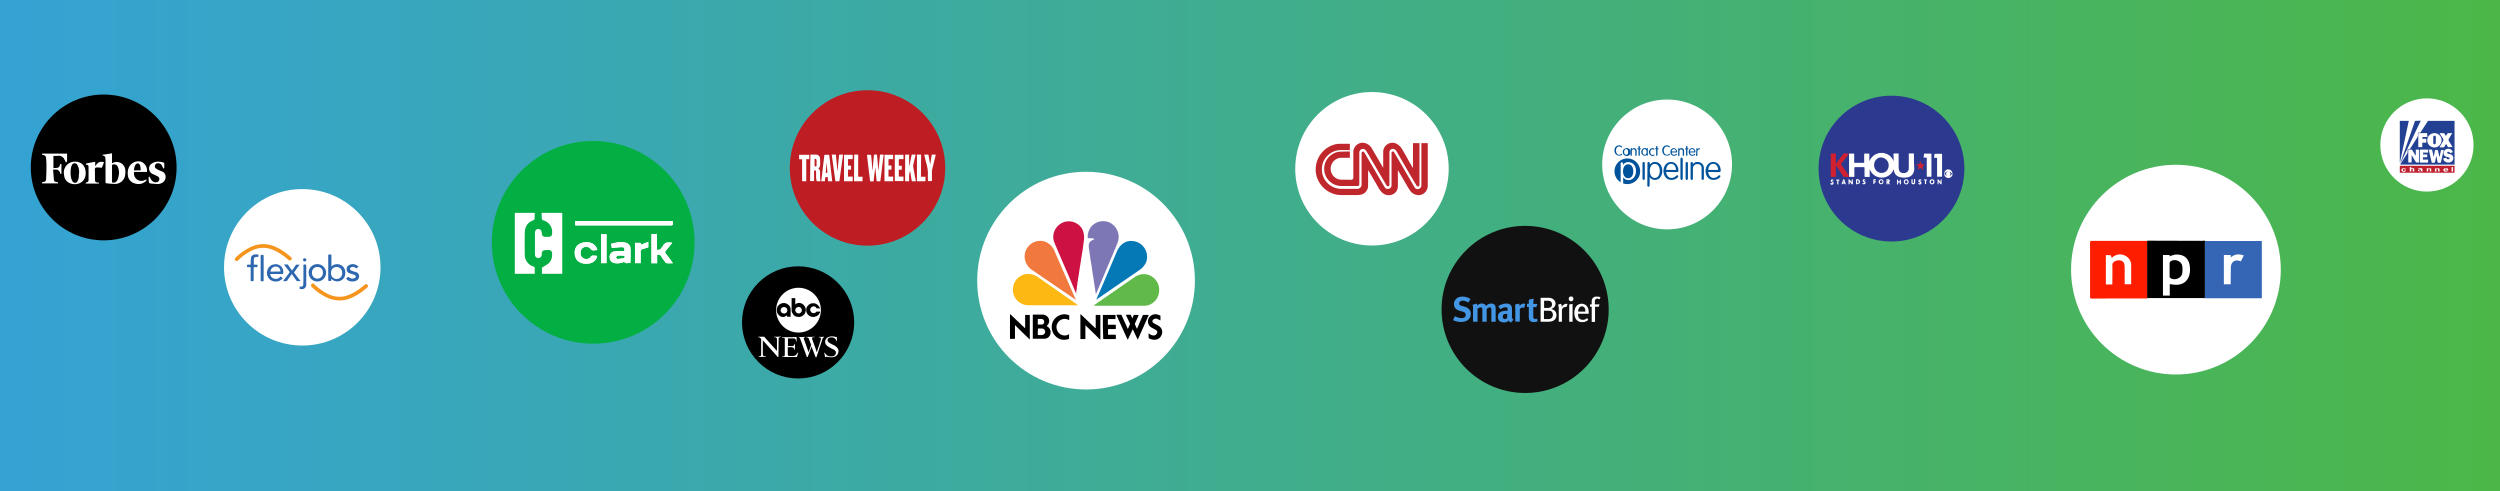 <?xml version="1.0" encoding="UTF-8"?> <svg xmlns="http://www.w3.org/2000/svg" xmlns:xlink="http://www.w3.org/1999/xlink" id="Layer_1" data-name="Layer 1" viewBox="0 0 1502 295"><rect x="0" y="0" width="1502" height="295" fill="#333333" stroke="none"/><defs><style>.cls-1{fill:url(#linear-gradient);}.cls-2{fill:#fff;}.cls-3{fill:#111;}.cls-4{fill:#be1e23;}.cls-5{fill:#cd1143;}.cls-6{fill:#7d77b6;}.cls-7{fill:#f2793e;}.cls-8{fill:#0479b6;}.cls-9{fill:#fdb814;}.cls-10{fill:#60b948;}.cls-11{fill:#c0272d;}.cls-12{fill:#2d67af;}.cls-13{fill:#f6951d;}.cls-14{fill:#2b398f;}.cls-15{fill:#4396e3;}.cls-16{fill:#00529a;}.cls-17{fill:#3566b6;}.cls-18{fill:#ff1d00;}.cls-19{fill:#234192;}.cls-20{fill:#bf202e;}.cls-21{fill:#d12030;}.cls-22{fill:#d2202f;}.cls-23{fill:#03af42;}</style><linearGradient id="linear-gradient" y1="-98.5" x2="1502" y2="-98.5" gradientTransform="translate(0 246)" gradientUnits="userSpaceOnUse"><stop offset="0" stop-color="#34a3d4"></stop><stop offset="1" stop-color="#4cb748"></stop></linearGradient></defs><rect class="cls-1" width="1502" height="295"></rect><circle class="cls-2" cx="181.6" cy="160.6" r="47"></circle><circle cx="62.3" cy="100.6" r="43.8"></circle><circle class="cls-2" cx="652.5" cy="168.6" r="65.4"></circle><circle class="cls-2" cx="1001.6" cy="98.8" r="39"></circle><circle class="cls-3" cx="916.3" cy="185.9" r="50.2"></circle><circle class="cls-4" cx="521.2" cy="100.9" r="46.7"></circle><g id="qkbeAW.tif"><path class="cls-2" d="M67.3,92.1V98l.6-.2a5.19,5.19,0,0,1,6.9,2.5,6.69,6.69,0,0,1,.5,1.9,13.48,13.48,0,0,1-.2,3.5,6.12,6.12,0,0,1-6.1,4.8,43.79,43.79,0,0,1-5.1-.4c-.5,0-.5-.3-.5-.7V96.5c0-.5-.1-1-.1-1.6A1.49,1.49,0,0,0,62,93.5c-.2,0-.3-.2-.5-.3.2-.1.3-.3.4-.3C63.8,92.7,65.5,92.4,67.3,92.1Zm0,17.5a4.87,4.87,0,0,0,1.2.1,1.69,1.69,0,0,0,1-.3c1.1-.7,1.6-2.6,1.8-3.8a8.76,8.76,0,0,0-.5-5.3A2.39,2.39,0,0,0,68,98.8c-.5.1-.7.3-.7.8v10Z"></path><path class="cls-2" d="M32.1,93.7V101a22.86,22.86,0,0,0,2.5-.2c.9-.2,1.2-1,1.5-1.8.2-.6.2-.6.8-.5v6.1c-.4-.2-.7-.3-.8-.5a2.48,2.48,0,0,0-2.7-2.2H31.9c.2,2.1.3,4.2.5,6.2.1.9.9,1.3,1.8,1.3.4,0,.8.1.6.8H25.3c-.2-.5,0-.7.5-.8,1.5-.3,1.9-.6,1.9-2.1.2-2.8.2-5.6.2-8.4,0-1.3-.1-2.5-.2-3.8s-.6-1.8-1.9-2c-.5-.1-.6-.3-.5-.8h15v4.6c0,.2-.4.4-.7.8a17.15,17.15,0,0,0-.9-1.9,3.7,3.7,0,0,0-3.8-2.2Z"></path><path class="cls-2" d="M51.5,103.9c0,6-5.4,7.8-9.5,6.2a5.7,5.7,0,0,1-3.5-5A6.58,6.58,0,0,1,43,97.4C46.8,96.4,51.4,98,51.5,103.9Zm-4,.3A8.64,8.64,0,0,0,46.4,99a1.79,1.79,0,0,0-2.4-.7,1.42,1.42,0,0,0-.8.9,5.78,5.78,0,0,0-.5,1.4,16.16,16.16,0,0,0,0,6.2,7.26,7.26,0,0,0,.9,2.2,1.66,1.66,0,0,0,2.3.6,1.17,1.17,0,0,0,.6-.6,7.79,7.79,0,0,0,.9-3.7,3.75,3.75,0,0,1,.1-1.1Z"></path><path class="cls-2" d="M88.3,103.3H80.6a4.46,4.46,0,0,0,3.4,5.3h.2a4.54,4.54,0,0,0,3.2-.6,1.48,1.48,0,0,1,.7-.1c-.1.2-.1.5-.2.7a6.57,6.57,0,0,1-6.9,1.6,5.55,5.55,0,0,1-4.2-5.2,8.66,8.66,0,0,1,.2-3.2,6.31,6.31,0,0,1,7.6-4.7.37.37,0,0,1,.3.1A5.77,5.77,0,0,1,88.3,103.3Zm-3.7-1a11.55,11.55,0,0,1-.2-1.6c-.1-.8-.3-2-1.1-2.4a1.59,1.59,0,0,0-2,.9,4.71,4.71,0,0,0-.6,1.5,9.85,9.85,0,0,0-.2,1.7Z"></path><path class="cls-2" d="M89.3,108v-1.5a1.38,1.38,0,0,1,.3-.4c.1,0,.3.2.4.3a11.78,11.78,0,0,0,1.1,1.9,3.19,3.19,0,0,0,3,1.2,1.91,1.91,0,0,0,1.6-1.6,1.74,1.74,0,0,0-.9-1.9l-1.8-.9c-.6-.3-1-.4-1.4-.6a3.66,3.66,0,0,1-1.7-4.8A3.48,3.48,0,0,1,91,98.4a7,7,0,0,1,2.3-1.1,9.81,9.81,0,0,1,4.8.3.64.64,0,0,1,.6.8v2.4c0,.2-.2.3-.3.5a.78.78,0,0,1-.4-.4c-.3-.5-.6-1.1-.9-1.7a2.31,2.31,0,0,0-2-1.1,1.75,1.75,0,0,0-1.9,1.1,1.64,1.64,0,0,0,.6,2.1c.5.3,1,.6,1.6.9s1.3.5,1.9.8a3.34,3.34,0,0,1,2.2,3.1,4,4,0,0,1-2,3.7,6.07,6.07,0,0,1-2.6.8c-1.5-.1-3.1-.2-4.6-.4a.79.79,0,0,1-.8-.8v-.2a2.54,2.54,0,0,1-.2-1.2Z"></path><path class="cls-2" d="M59.4,110.3H51.6l-.2-.2c.2-.2.3-.5.5-.5a1.34,1.34,0,0,0,1.3-1.4v-7.7c0-1.1-.2-1.3-1.3-1.6-.1,0-.3-.2-.4-.3.1-.1.2-.3.4-.4,1.7-.4,3.5-.7,5.3-1v2.7c1.3-2.1,2.8-3.3,5.3-2.4l-1.3,3.3a30.28,30.28,0,0,0-3.1-.2,1,1,0,0,0-1.1,1v.3c.1,2.1,0,4.2.1,6.2,0,1.2.4,1.4,1.5,1.6C59.2,109.6,59.6,109.7,59.4,110.3Z"></path></g><path class="cls-5" d="M646.7,176.8c-.2-.5-.4-.9-.6-1.4l-4.1-9.8-4-9.2-3.8-8.9a24.88,24.88,0,0,1-1.1-2.9,9,9,0,0,1,0-4.6,9.6,9.6,0,0,1,5.7-6.4,8.74,8.74,0,0,1,4.8-.5,9.7,9.7,0,0,1,4.6,2.1,8.15,8.15,0,0,1,2.7,4.3,12,12,0,0,1,.4,4.2c-.2,1.3-.3,2.5-.5,3.8-.2,1.6-.4,3.1-.7,4.7-.2,1.1-.3,2.1-.5,3.2l-.5,3.2-.5,3.1c-.2,1.5-.4,3-.7,4.6-.2,1.1-.3,2.1-.5,3.2-.2,1.5-.4,3.1-.6,4.6l-.4,2.5C646.8,176.6,646.7,176.7,646.7,176.8Z"></path><path class="cls-6" d="M657.4,143.8a1.21,1.21,0,0,0-.5-.5c-.3-.1-.7-.1-1-.2h-2c-.3,0-.4,0-.4-.4a9.65,9.65,0,0,1,1.1-5,9,9,0,0,1,3.9-3.8,9.67,9.67,0,0,1,5.8-.9,7.71,7.71,0,0,1,2.9,1,9.4,9.4,0,0,1,4.2,4.8,9.23,9.23,0,0,1,.4,5.9,30.26,30.26,0,0,1-1.2,3.2c-1,2.5-2.1,5.1-3.2,7.6l-3.4,8.1-3.6,8.5-1.8,4.3c0,.1-.1.1-.1.2-.2-.1-.2-.2-.2-.4-.1-.9-.3-1.9-.4-2.8l-.7-4.4c-.2-1.5-.4-2.9-.7-4.4-.1-1-.3-1.9-.4-2.9-.2-1.5-.4-2.9-.7-4.4s-.4-2.8-.6-4.2c-.2-1.1-.3-2.2-.5-3.3a16.41,16.41,0,0,1-.2-2.3,4.19,4.19,0,0,1,.4-1.6,3.16,3.16,0,0,1,1.4-1.4c.3-.2.7-.3,1-.5A.76.76,0,0,0,657.4,143.8Z"></path><path class="cls-7" d="M646.3,180.1c-.1-.1-.2-.1-.3-.2l-19.2-13.1-6.6-4.5a10,10,0,0,1-3.3-3.5,9.61,9.61,0,0,1-1.1-2.8,9.4,9.4,0,0,1,8.8-11.3,8.81,8.81,0,0,1,5.8,1.9,9.55,9.55,0,0,1,3.1,4.1c2.3,5.2,4.5,10.4,6.8,15.6l5.8,13.2a.85.85,0,0,1,.2.6Z"></path><path class="cls-8" d="M658.7,180c0-.1.1-.3.1-.4,1.4-3.2,2.8-6.4,4.2-9.7l4.1-9.6,3.7-8.7a15.09,15.09,0,0,1,1.5-2.8,9.33,9.33,0,0,1,3.8-3.3,7.91,7.91,0,0,1,4-.7,9.35,9.35,0,0,1,8.1,5.3,9.64,9.64,0,0,1,.9,5.3,7,7,0,0,1-1.2,3.4,10.34,10.34,0,0,1-3.4,3.5L659,179.8c-.1.1-.2.1-.3.2Z"></path><path class="cls-9" d="M647.7,183.4H618.6a24.52,24.52,0,0,1-2.7-.2,10.7,10.7,0,0,1-3.1-1.3,9.13,9.13,0,0,1-3.4-3.9,8.55,8.55,0,0,1-.8-4.7,9.12,9.12,0,0,1,4.5-7.4,8.31,8.31,0,0,1,5.1-1.3,10.35,10.35,0,0,1,5.4,1.9c6.2,4.3,12.3,8.6,18.5,12.9l5.4,3.8c.1.1.2.1.3.2Z"></path><path class="cls-10" d="M657.4,183.3c.1-.1.2-.2.3-.2l17.9-12.4,6.1-4.2a9.48,9.48,0,0,1,3.7-1.6,8.38,8.38,0,0,1,6.2,1,9.24,9.24,0,0,1,4,4.3,9.62,9.62,0,0,1,.8,5,9.41,9.41,0,0,1-6.3,8.1,10.32,10.32,0,0,1-3,.4H657.5Z"></path><path d="M690.2,189.2l-6.5,14.6c0,.1-.1.1-.2.2-1-2.1-1.9-4.1-2.9-6.1h-.1l-2.9,6.2a1.38,1.38,0,0,0-.3-.4l-6.4-14.1c-.1-.1-.1-.3-.2-.4.1,0,.2-.1.3-.1h2.4c.2,0,.5.1.5.4l1.5,3.3,2,4.4c0,.1.1.2.2.3.1-.1.2-.2.2-.3.4-.8.7-1.6,1-2.3a.85.85,0,0,0,0-.7c-.7-1.5-1.5-3.1-2.2-4.6,0-.1-.1-.2-.1-.4.1,0,.2-.1.3-.1H679c.3,0,.5.1.5.4.2.5.4.9.6,1.4a.76.76,0,0,1,.2.4c.2-.5.3-.8.5-1.2l.3-.7c0-.2.2-.3.4-.2h2.4c.1,0,.1,0,.2.1a1.42,1.42,0,0,0-.2.6c-.7,1.5-1.3,3-2,4.4a.64.64,0,0,0,0,.6c.3.8.7,1.5,1,2.3a.76.76,0,0,1,.2.4l.6-1.4c.9-2.2,1.9-4.4,2.8-6.5a.69.69,0,0,1,.8-.5h2.9Z"></path><path d="M628.8,195.9l.5.3a3.9,3.9,0,0,1,1.8,4.3,3.66,3.66,0,0,1-2.7,2.9,3.4,3.4,0,0,1-1,.1H621c-.5,0-.5,0-.5-.5V189.5c0-.5,0-.5.5-.5h5.4a3.84,3.84,0,0,1,2.5.9,3.65,3.65,0,0,1,.7,5.1c-.2.2-.3.4-.5.6Zm-5.3,3.5v1.4c0,.4,0,.5.5.5h1.9a2,2,0,0,0,1.4-.6,1.86,1.86,0,0,0,.5-2.1,1.81,1.81,0,0,0-1.6-1.2H624c-.4,0-.4,0-.4.4S623.5,198.9,623.5,199.4Zm0-6.1v1.4a.27.27,0,0,0,.3.3H626a1.49,1.49,0,0,0,1.3-1.2,1.73,1.73,0,0,0-1.1-2.1c-.2,0-.3-.1-.5-.1h-1.8c-.3,0-.4.1-.4.4v1.3Z"></path><path d="M618.7,204c-3-2.8-5.9-5.7-8.8-8.6l-.1.1v7.7c0,.4,0,.4-.5.4h-2.1c-.4,0-.4,0-.4-.4V188.7c.1,0,.2.1.3.2l8.3,7.9c.1.1.3.2.5.4v-7.7c0-.3.1-.3.3-.3h2.2c.3,0,.3.1.3.3V204Z"></path><path d="M658.3,197.1v-7.6c0-.3.1-.3.3-.3h2.2c.3,0,.3.1.3.3V204c-.2.1-.3-.1-.4-.2l-5.6-5.5-2.6-2.5a1.38,1.38,0,0,0-.4-.3v7.8c0,.4,0,.4-.4.4h-2.1c-.4,0-.5,0-.5-.5V188.7c.1.1.3.2.4.3l6.2,5.9,2,1.9.3.3Z"></path><path d="M662.6,196.4v-6.8c0-.4,0-.4.4-.4h6.9c.1,0,.3.1.3.2v2.1a.22.22,0,0,1-.2.2h-4.1a.27.27,0,0,0-.3.3v2.6c0,.5,0,.5.5.5H670c.3,0,.4.1.4.4v1.8c0,.3-.1.4-.4.4h-3.8c-.4,0-.5,0-.5.4v2.6c0,.4.1.4.4.4h4a.27.27,0,0,1,.3.3v2a.27.27,0,0,1-.3.3h-7c-.3,0-.3-.1-.3-.4V203Z"></path><path d="M642.3,200.6v2.6a.55.55,0,0,1-.3.5,8.89,8.89,0,0,1-3.6.4,7,7,0,0,1-3.9-1.8,7.71,7.71,0,0,1-2.3-3.6,7.19,7.19,0,0,1-.3-2.9,7,7,0,0,1,1.5-3.9,7.68,7.68,0,0,1,4.2-2.8,6.17,6.17,0,0,1,3.3-.1l1.2.3c.2,0,.3.2.3.4V192c0,.1,0,.1-.1.2H642a4.88,4.88,0,0,0-6.6,1.9,5.94,5.94,0,0,1-.4.8,5.1,5.1,0,0,0,3.1,6.4,5.23,5.23,0,0,0,3.7-.2Z"></path><path d="M690.1,200.1l.3.3a3.86,3.86,0,0,0,2.2,1.1,2.16,2.16,0,0,0,2.6-1.5.37.37,0,0,1,.1-.3,1.11,1.11,0,0,0-.4-1.1,8.34,8.34,0,0,0-1.2-.8c-.7-.4-1.4-.7-2-1.1a3.71,3.71,0,0,1-1.7-2,4.15,4.15,0,0,1,1.2-4.8,4.53,4.53,0,0,1,4.6-.8c.4.1.8.3,1.1.4s.3.2.3.4v2.4a.31.31,0,0,1-.1.2c-.1-.1-.2-.1-.4-.2a8.86,8.86,0,0,0-1.7-.8,2.34,2.34,0,0,0-2.1.5,1.19,1.19,0,0,0-.2,1.8,1.38,1.38,0,0,0,.4.3c.5.3,1,.6,1.6.9a13.24,13.24,0,0,1,2,1.2,4.19,4.19,0,0,1,1.2,5,4.42,4.42,0,0,1-4.2,2.9,6.22,6.22,0,0,1-3.3-.8c-.2-.1-.3-.2-.3-.4v-2.8Z"></path><circle class="cls-2" cx="824.28" cy="101.4" r="46.1"></circle><path class="cls-11" d="M854,86h3.54c.17,0,.26.08.26.25v25a5.68,5.68,0,0,1-1.9,4.57,5.32,5.32,0,0,1-4.75,1.3,6.45,6.45,0,0,1-4.14-2.85,35,35,0,0,1-2-3.28c-1-1.64-1.9-3.28-2.85-4.84-.69-1.21-1.46-2.5-2.15-3.71-.09-.09-.18-.17-.18-.26v.43c0,3.11.09,6.31,0,9.41a5.18,5.18,0,0,1-3.11,4.75A5.78,5.78,0,0,1,830,115.3a12.8,12.8,0,0,1-2-2.85l-2.33-4L822.47,103l-.52-.78v9a5.38,5.38,0,0,1-1.21,3.8,5.09,5.09,0,0,1-3,1.9,8.82,8.82,0,0,1-2.16.26h-9.75a14.8,14.8,0,0,1-6.65-1.55,15.57,15.57,0,0,1-7.69-8.38,13.89,13.89,0,0,1-1-5.87,15.44,15.44,0,0,1,9.67-14,13.08,13.08,0,0,1,5.09-1H811v3.8h-6a11,11,0,0,0-6.22,2.33,11.26,11.26,0,0,0-4.57,9.84,11,11,0,0,0,1.64,5.44,11.69,11.69,0,0,0,6.64,5.18,13.38,13.38,0,0,0,3.63.52h9.24a2.61,2.61,0,0,0,2.68-2.42V92.16a1.47,1.47,0,0,1,.25-.86.93.93,0,0,1,1.21.08l1,1.56c1.47,2.59,3,5.09,4.49,7.68s2.93,5,4.32,7.43l2.59,4.4a2.21,2.21,0,0,0,2.85.86,2.18,2.18,0,0,0,1.29-2V92a.91.91,0,0,1,.52-.95.82.82,0,0,1,1,.43c.44.61.78,1.3,1.13,1.9,1.29,2.16,2.59,4.4,3.88,6.56,1.47,2.59,3,5.18,4.49,7.77,1,1.56,1.81,3.2,2.76,4.75a2.21,2.21,0,0,0,4.15-1V86.55Z"></path><path class="cls-11" d="M811,91v3.8h-5.27a6.27,6.27,0,0,0-4.49,2.07,6.56,6.56,0,0,0-1.73,3.63,6.67,6.67,0,0,0,4.06,7,6,6,0,0,0,2.16.43l5.78.09a1.63,1.63,0,0,0,.61-.09,1,1,0,0,0,.95-.95V91.38a5.63,5.63,0,0,1,5.44-5.61,6.29,6.29,0,0,1,2.5.52,7.41,7.41,0,0,1,3.45,3.28c1.56,2.76,3.2,5.44,4.75,8.2.61,1,1.21,2,1.82,3.11V91.47a5.53,5.53,0,0,1,5.44-5.7A5.38,5.38,0,0,1,840,87a8,8,0,0,1,2.59,3c1.38,2.33,2.76,4.67,4,7.08l2.16,3.63c.09.09.09.17.17.26V86h3.89v25c0,.52-.17.86-.6,1a1.13,1.13,0,0,1-1.13-.43,19.87,19.87,0,0,0-1.12-1.82l-3.11-5.35-4.06-7-3.79-6.56a2.71,2.71,0,0,0-1.82-1.38,2.13,2.13,0,0,0-2.42,1.72v19.86a.94.94,0,0,1-.51.86,1.13,1.13,0,0,1-1-.26,1.43,1.43,0,0,1-.34-.43l-4.75-8.11c-1.64-2.77-3.28-5.62-4.92-8.38-.78-1.38-1.56-2.76-2.42-4.06a2.33,2.33,0,0,0-2.07-1.2,2.23,2.23,0,0,0-2.08,2.15v19a1,1,0,0,1-.95,1.12H805.46a10.1,10.1,0,0,1-5.78-2.07,10.34,10.34,0,0,1-2-14.51,9,9,0,0,1,2.07-2,9.79,9.79,0,0,1,5-2c2.07-.08,4.06-.08,6.13-.17Z"></path><circle cx="479.5" cy="193.7" r="33.7"></circle><path class="cls-2" d="M479.6,199.8a13.45,13.45,0,1,1,13.6-13.3v.2A13.58,13.58,0,0,1,479.6,199.8Zm-4-20.6v7.3h0v.4a3.58,3.58,0,0,0,.4,1.1,8.34,8.34,0,0,0,.8,1.2l.3.3a2.07,2.07,0,0,0,1,.6.6.6,0,0,0,.4.1l.4.1a.6.6,0,0,1,.4.1h1.1c.3-.1.6-.1.9-.2a3,3,0,0,0,.8-.4c.2-.2.5-.3.7-.6.1-.1.2-.2.3-.2s.2-.2.3-.4a4.71,4.71,0,0,0,.6-1.5c0-.2.1-.3.1-.5v-.8c0-.2-.1-.4-.1-.6s-.1-.4-.2-.5a5.67,5.67,0,0,0-.8-1.3l-.3-.3-.1-.1c-.2-.1-.3-.3-.5-.4a3.55,3.55,0,0,0-.9-.4c-.1,0-.3-.1-.4-.1s-.3-.1-.5-.1H480a1.7,1.7,0,0,0-.7.1,6.89,6.89,0,0,0-.8.3,1.76,1.76,0,0,0-.5.4.35.35,0,0,1-.2.1v-3.8h-2Zm-.6,11.1v-4.9c0-.1-.1-.3-.1-.4a3.55,3.55,0,0,0-.4-.9,2.84,2.84,0,0,0-.9-1,3,3,0,0,0-.7-.5,4.18,4.18,0,0,0-1-.4,1.27,1.27,0,0,0-.6-.1h-1a1.85,1.85,0,0,0-.7.2,5.36,5.36,0,0,0-1.1.5l-.4.3-.1.1-.1.1-.4.4a1.61,1.61,0,0,0-.4.7c0,.1-.1.2-.1.3s-.1.2-.1.3a1595164929655.08,1595164929655.08,0,0,1-.2.6v1.3c0,.2.1.4.1.6a3.55,3.55,0,0,0,.4.9c.2.3.4.5.6.8h0a3.74,3.74,0,0,0,.7.6,3.51,3.51,0,0,0,1.4.6h.7a1.27,1.27,0,0,0,.6-.1,3.55,3.55,0,0,0,.9-.4,1,1,0,0,0,.5-.4l.1-.1h.1v.8h.1a8.32,8.32,0,0,0,2.1.1Zm17.6-4.9c0-.2-.1-.3-.1-.4a3.13,3.13,0,0,0-.5-1,5.39,5.39,0,0,0-1.6-1.4,6.89,6.89,0,0,0-.8-.3,2.2,2.2,0,0,0-.8-.1H488a1.88,1.88,0,0,0-.8.2,3.13,3.13,0,0,0-1,.5,1.76,1.76,0,0,0-.5.4l-.2.2-.3.3a8.79,8.79,0,0,0-.6,1,4.25,4.25,0,0,0-.2,1.1v.9c0,.2.1.4.1.6a3.7,3.7,0,0,0,.5,1.1,3.45,3.45,0,0,0,.8.9,2.09,2.09,0,0,0,.6.4,4.33,4.33,0,0,0,1.2.5,1.7,1.7,0,0,0,.7.1h.8l.4-.1c.3-.1.7-.2,1-.3a8.34,8.34,0,0,0,1.2-.8l.1-.1.1-.1c.1-.1.2-.2.2-.3s.3-.4.4-.6.2-.5.3-.7v-.1c0-.1-.1-.1-.2-.1h-2.1a.9.9,0,0,1-.6.6,2,2,0,0,1-1.5.3,1.23,1.23,0,0,1-.8-.4,4.35,4.35,0,0,1-.6-.7c0-.1-.1-.1-.1-.2a.6.6,0,0,1-.1-.4v-.6a2.38,2.38,0,0,1,.6-1.1c.1-.1.2-.1.2-.2a3.55,3.55,0,0,1,.9-.4,1.1,1.1,0,0,1,.8,0,4.05,4.05,0,0,1,.9.5v.1c.1.1.2.3.3.4a.1.1,0,0,0,.1.1l2,.2Z"></path><path class="cls-2" d="M479.8,202.4h.2l1.2.1h1l1.3-.1h.2v.3h-.2a.37.37,0,0,0-.3.1c-.2.1-.3.2-.3.4a.75.75,0,0,0,.1.5,1.42,1.42,0,0,0,.2.6l2.5,7c0,.1,0,.1.1.2s.1-.1.1-.2c.2-.6.5-1.2.7-1.9l.7-2v-.3c0-.1-.1-.1-.1-.2l-1-2.7c-.1-.2-.1-.4-.2-.6s-.1-.2-.2-.3a1.1,1.1,0,0,0-1-.6h-.3v-.3h2.9l1.8-.1h.2v.3h-.9a.37.37,0,0,0-.3.1.55.55,0,0,0-.3.5c0,.2.1.4.1.6l.3.9c.8,2.2,1.6,4.4,2.3,6.6,0,.1,0,.1.1.2a.1.1,0,0,0,.1-.1l.8-2.5,1.2-3.6a6.11,6.11,0,0,0,.3-1.3c0-.2.1-.3.1-.5v-.3a.43.43,0,0,0-.4-.4c-.1,0-.3-.1-.4-.1H492v-.3h1.9l.9-.1h.2v.3l-.1.1a1,1,0,0,0-.5.4.76.76,0,0,0-.2.4,3.18,3.18,0,0,0-.3.9l-2.4,7.2c-.3.9-.6,1.9-.9,2.8,0,.1,0,.1-.1.2H490l-.8-2.1c-.3-.7-.5-1.4-.8-2.1l-.8-2.1-.1.1-.5,1.4-1.7,4.6v.1h-.5c0-.1-.1-.1-.1-.2l-1.9-5.2-1.9-5.2a1.42,1.42,0,0,1-.2-.6c-.1-.1-.1-.2-.2-.3a.92.92,0,0,0-.6-.4h-.1Z"></path><path class="cls-2" d="M467.7,214.5h-.4l-.1-.1-6.8-7.6-2-2.2a.1.1,0,0,0-.1-.1v8.3c0,.2.1.3.1.5a.85.85,0,0,0,.8.7,4.33,4.33,0,0,1,.5.1h.5v.3c0,.1-.1,0-.1,0h-4.3v-.3h.1l.6-.1.3-.1a.75.75,0,0,0,.5-.7v-9.4c0-.3,0-.2-.2-.4s-.5-.4-.7-.6-.3-.2-.5-.2h-.5v-.3H459c.1,0,.2,0,.2.1l.7.8,6.4,7.1c.1.1.2.3.4.4l.1.1v-7.1a.37.37,0,0,0-.1-.3,1.06,1.06,0,0,0-.6-.7,1.7,1.7,0,0,0-.7-.1H465v-.3h2.7l1.1-.1h.3v.3h-.2l-.4.1h0a1,1,0,0,0-.7.8v.4l-.1,10.7Z"></path><path class="cls-2" d="M479.3,211.9h.3v.1c-.1.2-.8,2.4-.8,2.5h-9v-.3c0-.1.1,0,.2,0h.6a.6.6,0,0,0,.4-.1.78.78,0,0,0,.4-.4c0-.1.1-.3.1-.4v-9.9c-.1-.2-.2-.4-.4-.4s-.2-.1-.3-.1h-1v-.3c0-.1.1,0,.2,0h5.3l3.1-.1h.2v2.6h-.3V205a.9.9,0,0,0-.1-.5c0-.1-.1-.3-.1-.4a1.14,1.14,0,0,0-.8-.7,1.27,1.27,0,0,0-.6-.1h-3.3v4.6h2.8a1.37,1.37,0,0,0,1-.8c0-.1.1-.3.1-.4v-.1h.3v3.6h-.3V210a.76.76,0,0,0-.2-.5,1.21,1.21,0,0,0-.7-.7c-.2-.1-.5-.1-.7-.2h-2.4v4.5a.37.37,0,0,0,.1.3c.1.2.2.4.4.4s.2.1.3.1h2.1a2.77,2.77,0,0,0,.9-.1,2.52,2.52,0,0,0,1.5-1c.1-.2.3-.4.4-.6Z"></path><path class="cls-2" d="M502.5,202.4h.3V205h-.3v-.1l-.1-.4a2.76,2.76,0,0,0-1.2-1.4,4.87,4.87,0,0,0-1.1-.4h-.8a3.59,3.59,0,0,0-1.1.2,2.09,2.09,0,0,0-.6.4,1.54,1.54,0,0,0,0,2.1c.2.2.4.3.6.5s.7.4,1,.6l1.4.7a6,6,0,0,1,1.5.9,5.72,5.72,0,0,1,.8.7,3.92,3.92,0,0,1,.8,1.4,2.85,2.85,0,0,1,0,1.3,3.63,3.63,0,0,1-.7,1.7,3.25,3.25,0,0,1-1.3,1,4.19,4.19,0,0,1-1.6.4,9.66,9.66,0,0,1-2.4-.1l-.7-.1-.5-.1c-.2,0-.3,0-.4.2a.35.35,0,0,1-.2.1h-.2v-.1a20.48,20.48,0,0,0-.5-2.4V212h.1c.1,0,.1,0,.2-.1l.1.1a2.19,2.19,0,0,0,.3.5,4.35,4.35,0,0,0,.6.7,4,4,0,0,0,2.1.9h1.1a3.08,3.08,0,0,0,1.3-.3,2.7,2.7,0,0,0,.8-.7,1.5,1.5,0,0,0,.4-1.1v-.4a1.8,1.8,0,0,0-.4-.9,2.18,2.18,0,0,0-.5-.4,3.88,3.88,0,0,0-1.1-.6,10.93,10.93,0,0,1-1.5-.8,5.67,5.67,0,0,1-1.3-.8,9,9,0,0,1-1-.9,2.87,2.87,0,0,1-.3-3.2,2.54,2.54,0,0,1,1.1-1.2,4.71,4.71,0,0,1,1.5-.6,5.28,5.28,0,0,1,1.3-.1,6.28,6.28,0,0,1,1.9.3,1.48,1.48,0,0,0,.7.1h.1c-.4.1-.3.1-.2-.1Z"></path><path class="cls-2" d="M479.8,188.3a1.69,1.69,0,0,1-1-.3,1.17,1.17,0,0,1-.6-.6c-.1-.1-.1-.2-.2-.3a.35.35,0,0,0-.1-.2,1.7,1.7,0,0,1-.1-.7,2.28,2.28,0,0,1,.6-1.2,2,2,0,0,1,.9-.5c.1,0,.3-.1.4-.1h.2a2.54,2.54,0,0,1,.7.2,2,2,0,0,1,.9.9,1.42,1.42,0,0,1,.2.6v.8a.52.52,0,0,1-.2.4,1.76,1.76,0,0,1-.4.5c-.1.1-.3.2-.4.3a1.45,1.45,0,0,1-.7.2Z"></path><path class="cls-2" d="M470.9,188.3a1.75,1.75,0,0,1-1.2-.4,2.65,2.65,0,0,1-.5-.6,1.88,1.88,0,0,1-.2-.8,1.27,1.27,0,0,1,.1-.6,2,2,0,0,1,.4-.8,2.28,2.28,0,0,1,1.2-.6h.6a.6.6,0,0,1,.4.1,2.18,2.18,0,0,1,.8.5,1.61,1.61,0,0,1,.4.7,2.2,2.2,0,0,1,.1.8,1.28,1.28,0,0,1-.4,1,2,2,0,0,1-1.2.8A1.09,1.09,0,0,0,470.9,188.3Z"></path><g id="qsqYJA"><path class="cls-12" d="M199,160.3a4.1,4.1,0,0,1,2.7-1.5,4.83,4.83,0,0,1,5.6,3.6,6.48,6.48,0,0,1-.3,3.9,4.81,4.81,0,0,1-7.7,1.4l-.3-.3v1c0,.3-.1.4-.4.4-1.4.1-1.4.1-1.4-1.4V153.5c0-.4.1-.6.6-.6h.8c.4,0,.5.1.5.5v6.3l-.1.6Zm3.3.1a3.25,3.25,0,0,0-3.4,3.1v.4a3.36,3.36,0,1,0,6.7.4V164a3.35,3.35,0,0,0-3.3-3.6Z"></path><path class="cls-12" d="M162.4,164.6a2.8,2.8,0,0,0,1.8,2.6c1.5.6,2.8.6,4.4-1.1l1.3,1a5.26,5.26,0,0,1-2,1.6,5.53,5.53,0,0,1-6.1-1.1,5.18,5.18,0,0,1-1.1-5.4,4.65,4.65,0,0,1,3.7-3.3,4.57,4.57,0,0,1,5.8,4.6c0,1.1,0,1.1-1,1.1h-6.8Zm6.1-1.5a3.19,3.19,0,0,0-1.1-2.4,3.12,3.12,0,0,0-4.4.9,3,3,0,0,0-.5,1.6Z"></path><path class="cls-12" d="M185.4,163.9a5.16,5.16,0,0,1,5.2-5.2h.2a5.2,5.2,0,1,1-.2,10.4,5.12,5.12,0,0,1-5.1-5.1C185.4,164,185.4,164,185.4,163.9Zm8.6,0a3.19,3.19,0,0,0-2.9-3.5,3.23,3.23,0,0,0-3.6,2.6,4.85,4.85,0,0,0,0,1.7,3.28,3.28,0,0,0,6.5-.8Z"></path><path class="cls-12" d="M175.5,162.5c.7-1.1,1.5-2.1,2.1-3.1a.67.67,0,0,1,.7-.4H180l-1,1.4c-.7,1-1.4,1.9-2.1,2.9a.62.62,0,0,0-.1.7l.1.1c1.1,1.5,2.3,3,3.4,4.4a1.38,1.38,0,0,1,.3.4h-2.2c-.1,0-.2-.2-.3-.3l-2.4-3.4a1.76,1.76,0,0,0-.4-.5c-.1.2-.3.3-.4.5-.8,1.1-1.6,2.2-2.3,3.3a.84.84,0,0,1-.7.4h-1.8c.1-.2.2-.3.3-.5,1.1-1.5,2.3-3,3.4-4.5a.62.62,0,0,0,.1-.7l-.1-.1c-1.1-1.4-2.1-2.7-3.2-4.2h2.2c.1,0,.2.2.3.3L175,162A2.25,2.25,0,0,1,175.5,162.5Z"></path><path class="cls-12" d="M215.4,160.3l-1.4,1a2.65,2.65,0,0,0-.6-.5,2.26,2.26,0,0,0-2.6-.1.88.88,0,0,0-.4,1.3c.1.1.2.3.3.3a10.09,10.09,0,0,0,1.5.7c.6.2,1.2.3,1.7.5a2.45,2.45,0,0,1,1.8,2.1,2.75,2.75,0,0,1-1.1,2.7c-1.4,1.1-4.8,1.2-6.2-.4l-.5-.5a10.59,10.59,0,0,1,1.2-1c.1-.1.4,0,.5.1a3.34,3.34,0,0,0,2.3.9,5,5,0,0,0,1.3-.4.88.88,0,0,0,.4-1.3.78.78,0,0,0-.4-.4,14.58,14.58,0,0,0-1.9-.7,8.51,8.51,0,0,1-1.7-.6c-1.8-.8-1.6-3.3-.5-4.3a4.54,4.54,0,0,1,5.9.2Z"></path><path class="cls-12" d="M150.6,164.7V161c0-.4-.1-.5-.5-.5h-1.3c-.3,0-.4-.1-.4-.4,0-1.1,0-1.1,1.1-1.1,1.3,0,1.1.2,1.1-1.1,0-1,.1-2,.2-3a2.36,2.36,0,0,1,2.3-2,10.82,10.82,0,0,1,1.8,0c.3,0,.4.1.4.4s-.1.6-.1.9c0,.1-.2.2-.4.2a.75.75,0,0,1-.5-.1c-1.2,0-1.8.5-1.8,1.7v2.6c0,.3.1.4.4.4h1.6c.4.3.1.8.2,1.2a.45.45,0,0,1-.3.3h-1.5c-.4,0-.5.1-.5.5v7.3c0,.4-.1.6-.6.6H151c-.3,0-.4-.1-.4-.4Z"></path><path class="cls-12" d="M156.6,161v-7.3c0-.4.1-.6.5-.6,1.3,0,1.3,0,1.3,1.3v14c0,.5-.1.6-.6.6-1.2,0-1.2,0-1.2-1.2Z"></path><path class="cls-12" d="M180.1,172.1a4.33,4.33,0,0,1,.5.1,1.35,1.35,0,0,0,1.6-1v-.4c.1-2,.1-4,.1-6v-5.4c0-.4.1-.5.5-.5,1.2,0,1.2,0,1.2,1.2v10a8.08,8.08,0,0,1-.1,1.6,2.45,2.45,0,0,1-2.3,2,6.6,6.6,0,0,1-1.4-.1c-.1,0-.2-.1-.2-.3A6.25,6.25,0,0,1,180.1,172.1Z"></path><path class="cls-12" d="M183.1,155.2a1,1,0,0,1,1,.9h0a1.17,1.17,0,0,1-1,1,1,1,0,0,1-1-.9v-.1a.89.89,0,0,1,.8-1A.31.31,0,0,0,183.1,155.2Z"></path></g><path class="cls-13" d="M142.2,156.8a1.14,1.14,0,0,1-.8-.3,1.21,1.21,0,0,1,0-1.6,34.48,34.48,0,0,1,8.8-6.3,17.51,17.51,0,0,1,10.8-1.7c4.2.7,8.8,3.2,13.9,7.6a1.13,1.13,0,0,1-1.5,1.7c-4.8-4.1-9-6.4-12.8-7.1a15.31,15.31,0,0,0-9.4,1.5,31.67,31.67,0,0,0-8.2,5.9A.83.83,0,0,1,142.2,156.8Z"></path><path class="cls-13" d="M204.1,180.5a18.89,18.89,0,0,1-8.1-1.9,33.81,33.81,0,0,1-8.8-6.3,1.12,1.12,0,0,1,0-1.6,1,1,0,0,1,1.6,0h0a31.67,31.67,0,0,0,8.2,5.9,15.31,15.31,0,0,0,9.4,1.5c3.8-.7,8-3,12.8-7.1a1.13,1.13,0,1,1,1.5,1.7h0c-5.1,4.4-9.6,6.8-13.9,7.6A24.52,24.52,0,0,1,204.1,180.5Z"></path><circle class="cls-14" cx="1136.4" cy="101.3" r="43.8"></circle><circle class="cls-2" cx="1307.3" cy="162" r="63"></circle><circle class="cls-2" cx="1458.1" cy="87.1" r="28"></circle><g id="x1TEqG"><path class="cls-2" d="M525.1,92.9h1.8l.8,9.3h.1l.9-9.3h2.2c-.7,5.3-1.3,10.7-2,16h-2.2l-.8-7.9h-.1l-.3,2.4c-.2,1.7-.4,3.4-.6,5.2,0,.3-.1.4-.4.4h-1.7c-.2-1.2-1.9-15.5-1.9-16h2.2c.1,0,.2.2.3.4.2,2.2.4,4.5.6,6.8a7.61,7.61,0,0,0,.3,2.1C524.5,99.1,524.8,96,525.1,92.9Z"></path><path class="cls-2" d="M486.9,92.9h3.6a2.42,2.42,0,0,1,2.2,2.5,26.7,26.7,0,0,1,0,4,2.06,2.06,0,0,1-1,1.7.35.35,0,0,0,.1.2,2.54,2.54,0,0,1,.9,2.3v3.3c0,.7.2,1.3.2,2H491c-.2-.1-.4-.2-.4-.4-.1-.5-.2-1-.3-1.6v-3.6c0-.8-.3-1-1.2-.9v6.4h-2.4Zm2.5,2.6v4c0,.4.2.5.6.5s.6-.3.6-.7v-3C490.4,95.5,490.2,95.3,489.4,95.5Z"></path><path class="cls-2" d="M550.1,92.9c-.1.3-.1.6-.2.9-.4,1.7-.8,3.4-1.2,5.2a3.3,3.3,0,0,0,0,1.4c.5,2.8,1,5.6,1.6,8.5h-2.5l-1-6.1c-.9,2-.5,4-.6,6.1h-2.4v-16h2.4v6.6h.2l.4-2c.3-1.4.6-2.8.9-4.3a.45.45,0,0,1,.3-.4A14.08,14.08,0,0,0,550.1,92.9Z"></path><path class="cls-2" d="M500,108.9h-2.5l-.2-2.4a.1.1,0,0,1-.1-.1c-1.3-.1-1.3-.1-1.5,1.2,0,.4-.1.8-.1,1.3h-2.2L495.3,93h2.9Zm-2.9-5.1-.4-5.8h-.1l-.5,5.9Z"></path><path class="cls-2" d="M506.5,92.9l-2.2,16h-2.4l-2.2-16h2.5l.9,9.7h.1l.3-3.2c.2-2,.4-4.1.6-6.1a.45.45,0,0,1,.3-.4Z"></path><path class="cls-2" d="M531.4,93h5.2v2.6h-2.3c-.4,0-.6.1-.5.5v3.3h1.8v2.5h-1.8v4.2h2.8v2.8h-5.2Z"></path><path class="cls-2" d="M540,101.9v3.9c0,.3.2.3.4.3h2.4v2.7h-5.2V93h5.2v2.6h-2.2c-.4,0-.6.1-.6.6V99c0,.5.2.6.6.6h1.2V102Z"></path><path class="cls-2" d="M507.1,93h5.2v2.6h-2.8v3.9h1.8v2.4h-1.8v4.2h2.8v2.8h-5.2V93Z"></path><path class="cls-2" d="M555.3,92.9h2.5l1,5.7h.1l.9-5.7h2.4l-.5,2.2c-.6,2.3-1.1,4.6-1.7,6.9a2.77,2.77,0,0,0-.1.9v5.9h-2.4v-.6c0-1.3-.1-2.5,0-3.8a21.79,21.79,0,0,0-.8-5.7C556.2,96.9,555.7,94.9,555.3,92.9Z"></path><path class="cls-2" d="M486.2,95.6h-1.1c-.7,0-.7,0-.7.7v12.6h-2.2a.45.45,0,0,1-.3-.4V95.7h-1.8V93h6.1Z"></path><path class="cls-2" d="M553.3,106.2H556v2.7h-5.1v-16h2.5Z"></path><path class="cls-2" d="M513.2,92.9h2.4v13.3h2.6v2.7h-5.1Z"></path></g><path class="cls-2" d="M961.6,178.7l-.2.3a5.9,5.9,0,0,0-.4.8l-.9-.3a1.24,1.24,0,0,0-1.4.3,1.39,1.39,0,0,0-.5,1v2.1H961l-.5,1.4h-2.2v9.1h-2v-9.1h-1v-1.4h1v-2a2.66,2.66,0,0,1,1.1-2.2,2.39,2.39,0,0,1,1.4-.5H960a3.32,3.32,0,0,1,1.6.5Z"></path><path class="cls-15" d="M892.8,183.8a5.72,5.72,0,0,0,.8-.7,4,4,0,0,1,1.8-.7,3.08,3.08,0,0,1,1.9.3,1.84,1.84,0,0,1,1.2,1.7,6.6,6.6,0,0,1,.1,1.4v7.5H896V186a1.7,1.7,0,0,0-.1-.7.67.67,0,0,0-.7-.6,2,2,0,0,0-1.3.4,2.18,2.18,0,0,0-.5.4c-.1.1-.2.2-.2.3v7.5h-2.6v-6.8a4.1,4.1,0,0,0-.1-1.1c-.1-.6-.4-.7-1-.7a3.63,3.63,0,0,0-1.7.7.37.37,0,0,0-.1.3v7.6H885v-7.9a6.15,6.15,0,0,0-.2-1.9c0-.1-.1-.2-.1-.4l2.5-.7a3.58,3.58,0,0,1,.4,1.1l.5-.4a3.48,3.48,0,0,1,1.5-.7,3.13,3.13,0,0,1,1.9.2,2.73,2.73,0,0,1,1.2.9Z"></path><path class="cls-15" d="M873,192.3l1.1-2.3.5.2a7.31,7.31,0,0,0,1.9.7,6.8,6.8,0,0,0,2,.2,2.66,2.66,0,0,0,1.2-.3,1.7,1.7,0,0,0,.9-1.6,2,2,0,0,0-.6-1.4,3.13,3.13,0,0,0-1-.5l-1.7-.5a7,7,0,0,1-2-.8,3,3,0,0,1-1.3-1.4,4.39,4.39,0,0,1,1.5-5.6,4.9,4.9,0,0,1,1.9-.7,7.57,7.57,0,0,1,1.5-.1,8.55,8.55,0,0,1,4.5,1.4l.1.1-1.4,2.1-.7-.4a6.19,6.19,0,0,0-1.9-.7,2.44,2.44,0,0,0-1.2,0,2.09,2.09,0,0,0-1.3.7,1.39,1.39,0,0,0,.1,1.9.86.86,0,0,0,.6.3c.8.2,1.6.5,2.4.7a5.38,5.38,0,0,1,2,1,4.07,4.07,0,0,1,1.5,2.5,3.79,3.79,0,0,1,0,1.5,4.2,4.2,0,0,1-1.2,2.5,5.22,5.22,0,0,1-2.5,1.4,5.9,5.9,0,0,1-1.4.2h-1.6a14,14,0,0,1-2.8-.6A4.13,4.13,0,0,1,873,192.3Z"></path><path class="cls-2" d="M925.6,193.3V178.9h4.3a5.84,5.84,0,0,1,1.9.2,3.88,3.88,0,0,1,2.5,2,3.24,3.24,0,0,1-.6,3.5,4.62,4.62,0,0,1-1.5.9l-.2.1c.2.1.4.1.6.2a4.26,4.26,0,0,1,2,1.5,3.45,3.45,0,0,1,.5,1.8,3.63,3.63,0,0,1-.8,2.7,4.1,4.1,0,0,1-2.3,1.3,13.55,13.55,0,0,1-2,.2Zm2-1.6h2.9a1.27,1.27,0,0,0,.6-.1,2.09,2.09,0,0,0,1.5-1.1,2.8,2.8,0,0,0,0-2.8,1.59,1.59,0,0,0-1.2-.9,3.4,3.4,0,0,0-1-.1h-2.8Zm0-6.7h2.3a2.77,2.77,0,0,0,.9-.1,2.22,2.22,0,0,0,1.3-.8,2.49,2.49,0,0,0,.3-1.7,1.94,1.94,0,0,0-.9-1.4,2.66,2.66,0,0,0-1.2-.3h-2.6V185Z"></path><path class="cls-15" d="M909.3,192.1l-1.5,1.7a2.09,2.09,0,0,1-.6-.4h0a1.58,1.58,0,0,1-.7-.7c-.1-.1-.1-.1-.2,0a3.17,3.17,0,0,1-1.2.8,4.14,4.14,0,0,1-1.6.2,6.75,6.75,0,0,1-1.4-.2,2.88,2.88,0,0,1-2-2,3.34,3.34,0,0,1-.1-1.7,2.45,2.45,0,0,1,.6-1.6,3.37,3.37,0,0,1,1.7-1.1c.4-.1.8-.2,1.3-.3a14.77,14.77,0,0,1,2.1-.1h.1v-.6c0-.3-.1-.6-.1-.9a.67.67,0,0,0-.7-.5,4,4,0,0,0-1.9.2,5.07,5.07,0,0,0-1.6.9l-.1.1-1.2-2a10.93,10.93,0,0,1,1.5-.8c.6-.2,1.1-.4,1.7-.6h.6c.2,0,.2-.1.3-.1a5.5,5.5,0,0,1,2.2.2,2.47,2.47,0,0,1,1.8,2,7.57,7.57,0,0,1,.1,1.5v4A2.05,2.05,0,0,0,909.3,192.1Zm-3.7-3.5h-.5c-.4,0-.8.1-1.1.1a1.15,1.15,0,0,0-1,.8,2.46,2.46,0,0,0-.1,1.2,1.19,1.19,0,0,0,1.2,1,2.1,2.1,0,0,0,1.4-.7.14.14,0,0,0,0-.2v-1.4a2,2,0,0,0,.1-.8Z"></path><path class="cls-2" d="M954.5,188.5h-6.4v.3a8.75,8.75,0,0,0,.2,1.6,2.66,2.66,0,0,0,2,1.7,3.52,3.52,0,0,0,3.1-.9l.1-.1.7,1.1a5.67,5.67,0,0,1-2.3,1.2,6.1,6.1,0,0,1-3-.1,4.33,4.33,0,0,1-2.4-2.2,6.6,6.6,0,0,1-.6-2.7,5.66,5.66,0,0,1,.3-2.6,4.13,4.13,0,0,1,8.1,0,11.42,11.42,0,0,1,.2,2.7Zm-2-1.4a5.66,5.66,0,0,0-.3-1.8,1.84,1.84,0,0,0-1.7-1.2,1.5,1.5,0,0,0-1.5.6,3.29,3.29,0,0,0-.8,2.5h4.3Z"></path><path class="cls-15" d="M923.5,191.4c.1.5.2,1,.3,1.6a.1.1,0,0,1-.1.1,5.28,5.28,0,0,1-2.5.4,2.72,2.72,0,0,1-2.1-.9,1.61,1.61,0,0,1-.5-1.1c0-.3-.1-.5-.1-.8v-6.3h-1.1v-1.9h1.1v-1.8a1.27,1.27,0,0,1,.1-.6l.1-.1a11.63,11.63,0,0,1,1.8-.4l.9-.2-.2,3.2h2.5c-.2.5-.3.9-.5,1.3,0,.2-.1.3-.2.5l-.1.1h-1.6c-.1,0-.1,0-.1.1v5.3a3.75,3.75,0,0,0,.1,1.1,1.06,1.06,0,0,0,.7.6,2.46,2.46,0,0,0,1.2-.1Z"></path><path class="cls-15" d="M910.2,183l2.4-.6a2.6,2.6,0,0,1,.4,1.5h0l.2-.3a3.25,3.25,0,0,1,1.3-1,1.72,1.72,0,0,1,1.7,0l.2.1-.7,2.3c-.2-.1-.5-.1-.8-.2a2,2,0,0,0-1.5.6.86.86,0,0,0-.3.6v7.2h-2.7v-6.7a12.75,12.75,0,0,0-.1-2A3.81,3.81,0,0,0,910.2,183Z"></path><path class="cls-2" d="M941.1,184.5a2.15,2.15,0,0,0-2.6,1.4,1.48,1.48,0,0,0-.1.7v6.7h-1.9v-7.6a8.42,8.42,0,0,0-.4-2.7l1.8-.5a5.26,5.26,0,0,1,.4,1.8l.3-.4a4.43,4.43,0,0,1,1.5-1.2,2.92,2.92,0,0,1,1.6-.1h.1Z"></path><path class="cls-2" d="M942.8,193.3V182.9l2-.3v10.7Z"></path><path class="cls-2" d="M942.5,179.6a1.4,1.4,0,1,1,2.8-.2v.2a1.4,1.4,0,1,1-2.8,0Z"></path><g id="Contact_Center" data-name="Contact Center"><g id="Center"><path id="r" class="cls-16" d="M1019.2,89.4c0-.2.1-.4.3-.4h0c.2,0,.4.1.4.3v.5h0a1.59,1.59,0,0,1,1-.8c.2,0,.4.1.4.3v.1c0,.2-.2.3-.5.4a1.2,1.2,0,0,0-1,1.3v2.2c0,.2-.1.4-.3.4h-.1c-.2,0-.4-.1-.4-.3v-.1Z"></path><path id="e" class="cls-16" d="M1015.4,91.6a1.32,1.32,0,0,0,1.2,1.4h.1c1,0,1.2-.6,1.5-.6a.27.27,0,0,1,.3.3h0c0,.4-.9.9-1.8.9a2.09,2.09,0,0,1-2.1-2v-.3a2.13,2.13,0,0,1,1.9-2.3h.1a2.09,2.09,0,0,1,2,2.1v.1c0,.3-.1.4-.4.4Zm2.5-.6a1.25,1.25,0,0,0-1.2-1.4h-.1c-.9,0-1.2.7-1.3,1.4Z"></path><path id="t" class="cls-16" d="M1013,88.1c0-.2.1-.4.3-.4h.1c.2,0,.4.1.4.3v1.1h.3c.2,0,.4.1.4.3s-.1.3-.4.3h-.3v3.5c0,.2-.1.4-.3.4h-.1c-.2,0-.4-.1-.4-.3V89.7h-.3c-.2,0-.4-.1-.4-.3s.1-.3.4-.3h.3Z"></path><path id="n" class="cls-16" d="M1008.3,89.4c0-.2.1-.4.3-.4h0c.2,0,.4.1.4.3v.3h0a1.57,1.57,0,0,1,2.8.9v2.7c0,.2-.1.4-.3.4h-.1c-.2,0-.4-.1-.4-.3V90.8a1,1,0,1,0-2,0v2.5c0,.2-.1.4-.3.4h-.1c-.2,0-.4-.1-.4-.3v-.1Z"></path><path id="e-2" class="cls-16" d="M1004.4,91.6a1.32,1.32,0,0,0,1.2,1.4h.1c1,0,1.2-.6,1.5-.6a.27.27,0,0,1,.3.3h0c0,.4-.9.9-1.8.9a2.09,2.09,0,0,1-2.1-2v-.3a2.06,2.06,0,0,1,1.9-2.3h.1a2.19,2.19,0,0,1,2,2.2h0c0,.3-.1.4-.4.4Zm2.5-.6a1.24,1.24,0,0,0-1.1-1.4h-.1a1.28,1.28,0,0,0-1.3,1.4Z"></path><path id="c" class="cls-16" d="M1001.4,93c.9,0,1.3-.6,1.6-.6a.27.27,0,0,1,.3.3h0c0,.4-.9.8-1.9.8-1.8,0-2.7-1.5-2.7-3.1a2.87,2.87,0,0,1,2.5-3.1h.2c1.1,0,1.8.6,1.8.9s-.1.3-.3.4h0c-.3,0-.5-.6-1.4-.6-1.3,0-1.9,1.3-1.9,2.4S1000.1,93,1001.4,93Z"></path></g><g id="Contact"><path id="t-2" class="cls-16" d="M995,88.1c0-.2.1-.4.3-.4h.1c.2,0,.4.1.4.3v1.1h.3c.2,0,.4.1.4.3s-.1.3-.4.3h-.3v3.5c0,.2-.1.4-.3.4h-.1c-.2,0-.4-.1-.4-.3V89.7h-.3c-.2,0-.4-.1-.4-.3s.1-.3.4-.3h.3Z"></path><path id="c-2" class="cls-16" d="M992.8,89c.8,0,1.2.3,1.2.6a.27.27,0,0,1-.3.3c-.3,0-.4-.2-.9-.2-.9,0-1.3.9-1.3,1.7s.4,1.7,1.3,1.7c.5,0,.7-.3.9-.3a.27.27,0,0,1,.3.3h0c0,.3-.4.6-1.2.6a2.36,2.36,0,0,1,0-4.7Z"></path><path id="a" class="cls-16" d="M990,93.2a.43.43,0,0,1-.4.4c-.2,0-.3-.2-.3-.4v-.3h0a1.52,1.52,0,0,1-1.2.7,2.37,2.37,0,0,1-2-2.7,2.57,2.57,0,0,1,2-2,1.43,1.43,0,0,1,1.2.6h0v-.2a.45.45,0,0,1,.3-.4.43.43,0,0,1,.4.4h0Zm-1.9-.2c.9,0,1.2-.9,1.2-1.7s-.3-1.7-1.2-1.7-1.2.9-1.2,1.7S987.2,93,988.1,93Z"></path><path id="t-3" class="cls-16" d="M984.4,88.1c0-.2.1-.4.3-.4h.1c.2,0,.4.1.4.3v1.1h.3c.2,0,.4.1.4.3s-.1.3-.4.3h-.3v3.5c0,.2-.1.4-.3.4h-.1c-.2,0-.4-.1-.4-.3V89.7h-.3c-.2,0-.4-.1-.4-.3s.1-.3.4-.3h.3Z"></path><path id="n-2" class="cls-16" d="M979.7,89.4a.4.4,0,1,1,.8,0h0v.2h0a1.57,1.57,0,0,1,2.8.9v2.7c0,.2-.1.4-.3.4h-.1c-.2,0-.4-.1-.4-.3V90.8a1.05,1.05,0,0,0-2.1-.1h0v2.5a.4.4,0,0,1-.8,0h0Z"></path><path id="o" class="cls-16" d="M977,89a2.38,2.38,0,1,1-2,2.7v-.3a2.06,2.06,0,0,1,1.9-2.3A.1.1,0,0,1,977,89Zm0,4c.9,0,1.2-.9,1.2-1.7s-.3-1.7-1.2-1.7-1.2.9-1.2,1.7S976.1,93,977,93Z"></path><path id="c-3" class="cls-16" d="M972.7,93c.9,0,1.3-.6,1.6-.6a.27.27,0,0,1,.3.3h0c0,.4-.9.8-1.9.8-1.8,0-2.7-1.5-2.7-3.1a2.87,2.87,0,0,1,2.5-3.1h.2c1.1,0,1.8.6,1.8.9s-.1.3-.3.4h0c-.3,0-.5-.6-1.4-.6-1.3,0-1.9,1.3-1.9,2.4S971.4,93,972.7,93Z"></path></g></g><path id="e-3" class="cls-16" d="M1026.3,103.3c.1,1.8,1.3,3.6,3.1,3.6,2.3,0,2.9-1.6,3.5-1.6.4,0,.7.1.7.7s-1.7,2.1-4.1,2.1c-3.4,0-4.8-2.8-4.8-5.4s1.6-5.4,4.6-5.4,4.5,2.5,4.5,5.2c0,.4-.1.9-1,.9Zm6-1.2c-.1-1.8-1-3.7-3-3.7s-2.9,1.9-3,3.7Z"></path><path id="n-3" class="cls-16" d="M1017.1,107.2c0,.6-.2.9-.7.9s-.7-.3-.7-.9v-9c0-.6.3-.9.7-.9s.7.3.7.9v.5h0a3.13,3.13,0,0,1,2.8-1.4,3.67,3.67,0,0,1,3.8,3.5v6.4c0,.6-.3.9-.7.9s-.7-.3-.7-.9V101a2.21,2.21,0,0,0-2.2-2.4h-.4a2.56,2.56,0,0,0-2.6,2.5v6.1Z"></path><path id="i" class="cls-16" d="M1014.1,107.2c0,.6-.3.9-.7.9s-.7-.3-.7-.9v-9c0-.6.3-.9.7-.9s.7.3.7.9Z"></path><path id="l" class="cls-16" d="M1011,107.2c0,.6-.3.9-.7.9s-.7-.3-.7-.9V95.6c0-.6.3-.9.7-.9s.7.3.7.9Z"></path><path id="e-4" class="cls-16" d="M1001,103.3c.1,1.8,1.3,3.6,3.1,3.6,2.3,0,2.9-1.6,3.5-1.6.4,0,.7.1.7.7s-1.7,2.1-4.1,2.1c-3.4,0-4.8-2.8-4.8-5.4s1.6-5.4,4.5-5.4,4.5,2.5,4.5,5.2c0,.4-.1.9-1,.9Zm6-1.2c-.1-1.8-1.1-3.7-3-3.7s-2.9,1.9-3,3.7Z"></path><path id="p" class="cls-16" d="M989.8,98.2c0-.6.3-.9.7-.9s.7.3.7.9v.7h.1a3.36,3.36,0,0,1,2.9-1.6c3,0,4.5,2.4,4.5,5.4,0,2.7-1.5,5.4-4.5,5.4a3.66,3.66,0,0,1-3-1.6h-.1v4.8c0,.6-.3.9-.7.9s-.7-.3-.7-.9Zm4.4,8.7c2.2,0,3-2.3,3-4.2s-.8-4.2-3-4.2-3,2.3-3,4.2.8,4.2,3,4.2Z"></path><path id="i-2" class="cls-16" d="M988.2,107.2c0,.6-.3.9-.7.9s-.7-.3-.7-.9v-9c0-.6.3-.9.7-.9s.7.3.7.9Z"></path><g id="P_Shape" data-name="P Shape"><path class="cls-16" d="M977.7,95.2a7.71,7.71,0,0,0-4,14.3V98.4c0-.6.3-.9.7-.9s.7.3.7.9V99h.1a3.53,3.53,0,0,1,3-1.6c3.1,0,4.7,2.4,4.7,5.4,0,2.7-1.5,5.4-4.6,5.4a3.66,3.66,0,0,1-3-1.6h-.1v3.6a7.27,7.27,0,0,0,2.5.4,7.7,7.7,0,0,0,0-15.4Z"></path><path class="cls-16" d="M978.2,107.1c2.3,0,3.1-2.3,3.1-4.2s-.8-4.2-3.1-4.2-3.1,2.3-3.1,4.2S976,107.1,978.2,107.1Z"></path></g><path class="cls-17" d="M1357.9,144.8h-33.2v34.4h34.2V144.8ZM1346.3,157c-.1,0-.3-.1-.4-.1-2.8-1.2-5.4.2-5.6,3.4-.1,2.3,0,4.6-.1,6.9v3.6h-4.1V153.2h4.1l.1,1.4c2.4-2.1,5-2.1,7.8-1.1Z"></path><path class="cls-18" d="M1289.5,144.7h-32.8c-.8,0-1,.3-1,1.1v32.5c0,.9.2,1.1,1.1,1.1,11.1-.1,22.2-.1,33.3-.1V144.8h-.6Zm-9.1,15.2v10.9h-3.9V160.7a13.66,13.66,0,0,0-.2-1.9c-.4-2.1-2.6-2.8-4.7-2.2a3.1,3.1,0,0,0-1.3.6,2.25,2.25,0,0,0-1.2,2.1c.1,3.5,0,7.1,0,10.6v1h-3.9V153.3h2.8l.8,1.6c.4-.3.7-.6,1.1-.9a6.88,6.88,0,0,1,9.5,1.9,6.4,6.4,0,0,1,1,2.6Z"></path><path d="M1323.6,144.7l-33.6-.1v34.5h34.7V144.6h-1.1Zm-8.6,21.6c-1.4,3.3-4,4.7-7.4,4.8a27.1,27.1,0,0,1-4-.4v6.9h-4.1V153.2h4l.1.8a17.6,17.6,0,0,1,3-1c5.6-.5,8.7,2.3,9.1,7.6A12.47,12.47,0,0,1,1315,166.3Z"></path><path d="M1303.5,162v-3.9a1.39,1.39,0,0,1,.5-1c2.5-1.9,6.6-.3,7.1,2.7a16.2,16.2,0,0,1,0,4.4c-.5,3-4.7,4.6-7.2,2.8a1.23,1.23,0,0,1-.4-.8Z"></path><path class="cls-19" d="M1452.7,79.7h1.1a.76.76,0,0,0,.5-.2c.8-1.3,1.7-2.6,2.5-3.9.6-.9,1.2-1.8,1.8-2.8a.76.76,0,0,1,.5-.2h15.6V98.9H1442l1.3-2.1c1-1.6,2-3.1,3-4.7a1.42,1.42,0,0,0,.2-.6V90c0-.2,0-.4.3-.4.9.2,1.2-.3,1.7-1,1.3-2.1,2.6-4.1,3.9-6.2a3.18,3.18,0,0,0,.3-.9Zm9.9,8.9a4.3,4.3,0,1,0,0-8.6,4.3,4.3,0,1,0,0,8.6Zm-.4,5.5h0c-.1-.1-.1-.3-.2-.4-.2-1.1-.5-2.3-.7-3.4a.45.45,0,0,0-.3-.4h-1.8a.9.9,0,0,0,.1.5l1.5,6.6c.2.8.2.8,1,.8,1.1,0,1.1,0,1.3-1.1s.4-2,.6-3.1c0,.1.1.2.1.3.2,1.2.5,2.3.7,3.5.1.3.2.4.5.4h1.1c.2,0,.3-.1.4-.3.5-2.1.9-4.1,1.4-6.1.1-.4.2-.9.3-1.3h-1.3c-.2,0-.3.1-.4.3l-.3,1.5-.5,2.3-.2-.2-.6-2.7c-.1-.4-.1-.9-.3-1.1s-.8-.1-1.2-.1-.5.1-.5.4C1462.7,91.5,1462.5,92.8,1462.2,94.1Zm-8.9,3.5V89.9h-1.9v3.6l-.3-.3-1.8-3c-.1-.1-.2-.3-.3-.3h-2.1v7.7h2V93.2l.2.3c.8,1.3,1.5,2.5,2.3,3.8.1.1.2.3.3.3Zm12.4-9.1h2.5c.1,0,.3-.2.4-.3.3-.6.7-1.1,1-1.8.4.6.7,1.2,1,1.7.1.1.2.3.3.3h2.6c-.1-.2-.1-.3-.2-.4-.6-1-1.2-2.1-1.9-3.1a1.35,1.35,0,0,1,0-1.7,2.51,2.51,0,0,0,.4-.7c.5-.8.9-1.6,1.5-2.5h-2.6c-.1,0-.2.2-.3.3-.3.5-.6.9-.9,1.4-.3-.5-.6-1-.9-1.4-.1-.1-.2-.3-.3-.3h-2.6a28.23,28.23,0,0,0,1.8,2.9,1.82,1.82,0,0,1,0,2.4C1466.9,86.2,1466.4,87.3,1465.7,88.5Zm-10.2-6.2h2.9l-.2-2.3h-5.3v8.4h2.4V86.2c0-.4.1-.5.5-.5h1.9V83.4h-2.4Zm12.3,13a3.55,3.55,0,0,0,.4.9c.9,1.7,3.5,1.8,4.7.9a2.6,2.6,0,0,0,1-2.6,2.12,2.12,0,0,0-1.7-1.8,7.37,7.37,0,0,0-1.4-.4c-.3-.1-.5-.2-.5-.6s.3-.4.6-.5a1.08,1.08,0,0,1,1.1.8l1.7-.6a2.91,2.91,0,0,0-4.1-1.7,2.53,2.53,0,0,0-1.5,2.3,2.16,2.16,0,0,0,1.5,2.1c.5.2,1.1.3,1.6.5.3.1.5.2.5.6s-.3.4-.6.5a1.25,1.25,0,0,1-1.4-1Zm-9.5-2.5h-2.5V91.7h3V89.9h-4.5c-.4,0-.5.1-.5.5v7.3h4.8s.2-.1.2-.2V95.9h-3.1V94.5h2.5Z"></path><path class="cls-20" d="M1474.7,99.6v4c0,.1-.2.2-.2.2h-32.7V99.6Zm-26,.8h-.9V103h.9v-1.1c0-.3.2-.4.5-.4s.4.1.4.3V103h.9v-1.5a.78.78,0,0,0-.4-.4h-1.4Zm17,2.7v-1c0-.8-.2-1-1-1-.2,0-.4.1-.6.1a.35.35,0,0,0-.2.1,4.4,4.4,0,0,1-1-.2v2h.9V102a.47.47,0,0,1,.5-.5h.1c.3,0,.4.2.4.5v1h.5Zm5.2-.9c0-.6-.2-1-.6-1a4.3,4.3,0,0,0-1.6,0,.85.85,0,0,0-.7.8,1,1,0,0,0,.4.9,2.17,2.17,0,0,0,2.2-.1l.3-.3-.1-.1c-.3.1-.7.1-1,.2s-.8,0-.8-.4Zm-15.5.9v-1.3c0-.4-.2-.7-.5-.7a4.3,4.3,0,0,0-1.6,0c-.2,0-.4.3-.6.4l.1.2,1-.3h.2c.2.1.3.1.5.2a.76.76,0,0,1-.4.2c-.3.1-.7.1-1.1.2a.54.54,0,0,0-.3.4.85.85,0,0,0,.3.5h1.1c.1,0,.2-.1.4-.1a2.3,2.3,0,0,0,.9.3Zm4.4-.1c.9.1.9.1.9-.7v-.6c0-.2-.2-.6-.5-.6a3.75,3.75,0,0,0-1.1.1h-.2l-.9-.2v2h.8a4.87,4.87,0,0,1,.1-1.2,1,1,0,0,1,.5-.4.37.37,0,0,1,.4.4V103Zm-14.2-.5-.1-.1c-.3,0-.7-.2-1,.2a.48.48,0,0,1-.7,0v-.1a.61.61,0,0,1,0-.8.38.38,0,0,1,.6-.1h.1c.3.3.7.1,1.1.1-.2-.2-.3-.5-.5-.5a4.85,4.85,0,0,0-1.7,0,1,1,0,0,0-.1,1.8,1.91,1.91,0,0,0,1.8,0c.1-.2.3-.3.5-.5Zm28.2.6v-2.7h-.9v2.7Z"></path><path class="cls-19" d="M1441.8,98V72.6h5.4L1441.8,98Z"></path><path class="cls-19" d="M1454.4,72.5c-4.1,8.6-8.2,17.1-12.2,25.6h-.1c.1-.4.3-.8.4-1.2l6.3-18.1c.7-1.9,1.3-3.9,2-5.8,0-.3.3-.4.5-.4h0C1452.3,72.6,1453.3,72.5,1454.4,72.5Z"></path><path class="cls-19" d="M1454.6,102.2h0a2.13,2.13,0,0,0-.8,0,.22.22,0,0,0-.2.2l.1.2h.7C1454.5,102.6,1454.5,102.4,1454.6,102.2Z"></path><path class="cls-19" d="M1463.4,84.2v1.7a.77.77,0,0,1-.7.8h-.1a.77.77,0,0,1-.7-.8V82.4c0-.6.3-.9.8-.9a1,1,0,0,1,.8.9l-.1,1.8Z"></path><path class="cls-20" d="M1470,101.9h-1.1c0-.4.3-.4.5-.4S1470,101.5,1470,101.9Z"></path><path class="cls-20" d="M1454.6,102.2c-.1.1-.1.3-.2.4h-.7a.35.35,0,0,1-.1-.2.22.22,0,0,1,.2-.2,1.7,1.7,0,0,1,.7-.1Z"></path><g id="mU87e1"><path class="cls-21" d="M1108.5,102.2c-.8-1.1-1.5-2.2-2.2-3.3a.64.64,0,0,1,0-.6c1.5-1.9,3-3.8,4.4-5.7a.35.35,0,0,1,.2-.1v-.2h0c-1,0-1.9-.1-2.9-.1a.71.71,0,0,0-.6.3c-.6.8-1.1,1.5-1.7,2.3l-2.7,3.7V92.7c0-.2.1-.5-.3-.5h-2.8v13.2c0,.9,0,.9.8.9h2.3V99.2a1.38,1.38,0,0,0,.3.4,13,13,0,0,0,1,1.5c.9,1.5,1.9,2.9,2.8,4.4a1.29,1.29,0,0,0,1.5.8h2.4v-.5C1110.1,104.5,1109.3,103.3,1108.5,102.2Z"></path><path class="cls-2" d="M1149.9,92.6v-.4h-3.1v8.7a3,3,0,0,1-1.2,2.6,3.64,3.64,0,0,1-2.7.4,2.33,2.33,0,0,1-2-1.9,13.2,13.2,0,0,1-.2-2.8V92.8c0-.6-.1-.6-.6-.6h-1.9c-.5,0-.6.1-.6.6.1,1.3.1,2.6.1,3.8a.35.35,0,0,0-.1.2c0-.1-.1-.3-.1-.4a7.28,7.28,0,0,0-4-3.9l-1.8-.6h-2.5l-.1.1a7,7,0,0,0-4,2,8.37,8.37,0,0,0-2,2.9V92.3H1120v5.5h-6V92.3h-3.1v.2h0v13.2h0v.5l2.7.1c.4,0,.5-.1.5-.5V101c0-.4.1-.6.6-.6h4.9c.4,0,.6.1.6.6v4.8c0,.2.2.5.3.5h2.8v-4.8a7.67,7.67,0,0,0,14.5.1c0,.3.1.5.1.7a4.42,4.42,0,0,0,2.9,3.9,9.75,9.75,0,0,0,4.8.4,4.71,4.71,0,0,0,3.9-2.6,5.83,5.83,0,0,0,.6-2.6C1149.9,98.4,1149.9,95.5,1149.9,92.6ZM1133.1,103a4.42,4.42,0,0,1-6.4-1.2,4.77,4.77,0,0,1-.7-3.1,4.39,4.39,0,0,1,1.9-3.4,3.41,3.41,0,0,1,2.4-.7,4.81,4.81,0,0,1,2.8,8.4Z"></path><path class="cls-2" d="M1173.1,105.1a4.43,4.43,0,0,1-1.2,1.5,2.58,2.58,0,0,1-3.5-.9,2.81,2.81,0,0,1,.1-2.8,2.23,2.23,0,0,1,2.2-1.1,2.47,2.47,0,0,1,2.2,1.7.35.35,0,0,0,.1.2v1.4Zm-3.1.6c-1.2-.9-1.1-2,.3-2.7-.7-.2-1.8.8-1.9,1.2s.4,1,1.2,1.3a.52.52,0,0,0,.4.2Zm1.1,0a1.94,1.94,0,0,0,1.4-.9,1.06,1.06,0,0,0,.2-.5,2.24,2.24,0,0,0-1.9-1.2,1.37,1.37,0,0,1,1,1.7A1.21,1.21,0,0,1,1171.1,105.7Z"></path><path class="cls-2" d="M1166.7,106.2h-2.9V95.3c0-.4-.1-.6-.5-.5a3.33,3.33,0,0,1-1,0q-.45,0-.3-.3c.1-.5.1-1.1.2-1.6,0-.3.2-.5.6-.5h3.6c.3,0,.4.1.4.4V106C1166.7,106.1,1166.7,106.1,1166.7,106.2Z"></path><path class="cls-2" d="M1156,92.3h3.9c.3,0,.5,0,.5.4v13.5h-2.8V94.7h-1.9Z"></path><path class="cls-22" d="M1153.8,96.9c.2.5.3.9.5,1.4s.2.5.7.5h1.4c0,.1-.1.2-.1.3a.1.1,0,0,0-.1.1c-.4.3-1,.6-1.1,1s.3.9.4,1.4v.4l-1.7-1.2-1.2.9c-.1,0-.2.1-.3.1v-.3c.1-.4.2-.7.3-1.1a.62.62,0,0,0-.2-.7c-.2-.2-.8-.5-1.1-.8v-.2h1.4a.44.44,0,0,0,.6-.4v-.1c.1-.5.3-.9.4-1.4Z"></path><path class="cls-2" d="M1111.3,110.7h-.7v-3.1a4.35,4.35,0,0,1,.7.4c.4.4.7.9,1.2,1.5v-1.7c.5-.2.7,0,.7.5v2.4a.69.69,0,0,1-.9-.3c-.3-.4-.6-.8-1-1.3Z"></path><path class="cls-2" d="M1164.1,110.7v-3.1c.2.1.5.3.7.4.4.5.7,1,1.1,1.5v-1.2c0-.4.1-.7.6-.5v2.9a.67.67,0,0,1-.8-.3,11.32,11.32,0,0,0-1-1.3v1.6Z"></path><path class="cls-2" d="M1162.2,109.2a1.46,1.46,0,0,1-1.3,1.6h-.1a1.71,1.71,0,0,1-1.5-1.6,1.45,1.45,0,0,1,1.4-1.5h.1C1161.7,107.7,1162.2,108.2,1162.2,109.2Zm-2.1.1a.71.71,0,0,0,.7.8c.4,0,.7-.3.7-.9s-.3-.8-.7-.8S1160.1,108.7,1160.1,109.3Z"></path><path class="cls-2" d="M1146.7,109.3a1.44,1.44,0,0,1-1.3,1.5h-.1a1.56,1.56,0,0,1-1.5-1.6,1.45,1.45,0,0,1,1.4-1.5h.1a1.45,1.45,0,0,1,1.4,1.5Zm-.7,0a.76.76,0,1,0-1.5-.3v.3a1,1,0,0,0,.7.9.77.77,0,0,0,.8-.7v-.2Z"></path><path class="cls-2" d="M1130.2,107.7c.8-.2,1.4.8,1.4,1.5a1.45,1.45,0,0,1-2.9.1,1.3,1.3,0,0,1,1.2-1.5A.77.77,0,0,1,1130.2,107.7Zm-.7,1.5a.81.81,0,0,0,.7.9.86.86,0,0,0,.8-.8v-.1a.8.8,0,0,0-.7-.9h-.1a.78.78,0,0,0-.7.9Z"></path><path class="cls-2" d="M1134.9,109.6l.6,1.1c-.9.3-1-.5-1.4-1v1h-.7v-2.8a.22.22,0,0,1,.2-.2h1a.85.85,0,0,1,.8.7A1.85,1.85,0,0,1,1134.9,109.6Zm-.6-1.3h-.2c-.1.1-.2.3-.1.4a1.44,1.44,0,0,1,.2.3s.3-.2.3-.3S1134.4,108.5,1134.3,108.3Z"></path><path class="cls-2" d="M1142.1,110.7h-.7v-1.1h-.4c-.5-.1-.6.1-.6.6,0,.7,0,.7-.7.6v-2.5c0-.3.1-.4.4-.4s.3.2.3.4c-.1.5,0,.7.6.7.4,0,.4-.1.4-.4v-.4a.3.3,0,1,1,.6,0A19.29,19.29,0,0,1,1142.1,110.7Z"></path><path class="cls-2" d="M1115.1,110.7V108c0-.1.1-.2.2-.3a1.68,1.68,0,0,1,2.1,1,1.37,1.37,0,0,1-.8,1.8,1.27,1.27,0,0,1-.6.1A2.77,2.77,0,0,1,1115.1,110.7Zm.7-.6c.4.1.7.1.8-.3a2.05,2.05,0,0,0,0-1.1c-.1-.2-.5-.3-.8-.5Z"></path><path class="cls-2" d="M1148.4,107.7h.7v1.9c0,.2.1.6.4.4a.68.68,0,0,0,.4-.6v-1.8h.7a16.15,16.15,0,0,1,0,2.2,1,1,0,0,1-1.3.9.9.9,0,0,1-.9-1.1h0Z"></path><path class="cls-2" d="M1153.2,108.6l.6.3a.89.89,0,0,1,.6,1,.87.87,0,0,1-.6.9,1,1,0,0,1-1.2-.3c-.1-.1,0-.4,0-.6h.4c.1,0,.2.2.3.2a.22.22,0,1,0,.2-.4.76.76,0,0,0-.4-.2.83.83,0,0,1-.5-1,1.06,1.06,0,0,1,.6-.7.91.91,0,0,1,1.1.2c.1.1,0,.3,0,.5s-.2,0-.4,0h-.6Z"></path><path class="cls-2" d="M1109,110.7c-.4,0-.7.2-.8-.3-.1-.2-1-.2-1,0-.2.4-.5.3-.8.3l.9-2.7a.55.55,0,0,1,.5-.3.45.45,0,0,1,.3.3Zm-1.1-1.2-.2-.8h-.1l-.2.8Z"></path><path class="cls-2" d="M1119.2,109.7c.2.2.3.3.4.3a1.27,1.27,0,0,0,.6-.1,1.38,1.38,0,0,0-.3-.4c-.1-.1-.4-.1-.5-.3a1.14,1.14,0,0,1-.3-.8.68.68,0,0,1,.7-.7h.1a1.45,1.45,0,0,1,.7.2.6.6,0,0,1,.1.4c0,.1-.3.1-.4.1a.35.35,0,0,1-.2-.1c-.1,0-.2.1-.3.1s.1.2.1.3a.76.76,0,0,0,.4.2.85.85,0,0,1,.5,1.1v.1a1.06,1.06,0,0,1-.7.6,1.15,1.15,0,0,1-1.2-.4C1119,110.3,1119.2,110,1119.2,109.7Z"></path><path class="cls-2" d="M1099.7,110.2l.4-.4c.2.1.3.3.4.3a.9.9,0,0,0,.5-.1c-.1-.1-.1-.3-.2-.4s-.4-.2-.5-.3-.5-.6-.4-.8a1.28,1.28,0,0,1,.5-.7,2.15,2.15,0,0,1,1.1.2s.1.3,0,.4-.2.1-.3.2-.2-.1-.3-.1a.22.22,0,0,0-.2.4c.1.1.2.1.3.2a1,1,0,0,1,.6,1,.76.76,0,0,1-.6.8,1.06,1.06,0,0,1-1.2-.2C1099.8,110.4,1099.8,110.3,1099.7,110.2Z"></path><path class="cls-2" d="M1103.8,110.7v-2.2h-.6v-.6h1.9v.6l-.6.1v2.2Z"></path><path class="cls-2" d="M1127,108.3c-.3.2-.8-.2-.8.3s.6.2.8.4v.5c-.8.1-.8.1-.9,1.1h-.6v-2.9h1.5Z"></path><path class="cls-2" d="M1157.2,108.4v2.2h-.7v-2.2h-.4c-.1-.1-.3-.2-.3-.3a.45.45,0,0,1,.3-.3h1.3c.2,0,.3.1.4.3s-.1.4-.4.3Z"></path></g><circle class="cls-23" cx="356.4" cy="145.6" r="60.9"></circle><path class="cls-2" d="M345.5,135.3c.2,0,.3.1.4.1h57.3c.8,0,1.2-.3,1.1-1.1v-1.5H345.5Zm45.9,5.3v17.5h3.4v-5a1.92,1.92,0,0,1,2.5.9,26.16,26.16,0,0,0,2.4,3.4,1.69,1.69,0,0,0,1,.7c1.1.1,2.2,0,3.6,0-1.5-2.1-2.8-3.9-4.2-5.6a1.34,1.34,0,0,1,0-2c1.3-1.5,2.5-3,3.8-4.7-2.5-.4-4.5-.4-5.7,2a6.42,6.42,0,0,1-1,1.3,1.91,1.91,0,0,1-2.5.8v-9.4C393.6,140.6,392.5,140.6,391.4,140.6Zm-32.5,9.6c-1-3.5-4.1-5.2-8.1-4.5-3.7.6-5.7,3-5.5,6.7s2.5,5.9,6.5,6.1c3.7.2,6.5-1.7,7-4.7a22.75,22.75,0,0,0-2.6-.2,2,2,0,0,0-1.2.6,3.32,3.32,0,0,1-3.9,1.3c-1.5-.4-2.3-1.7-2.3-3.5a3.45,3.45,0,0,1,2.3-3.5,3.51,3.51,0,0,1,3.9,1.3,2.73,2.73,0,0,0,1.3.7Zm5.5,7.9V140.7h-3.3v17.4Zm25.1-12.8q-2.4.9-4.5,1.8c0-.4-.1-.8-.1-1.2h-3.4v12.2h3.4v-6.8c0-.9.3-1.4,1.1-1.6,1.2-.4,2.3-.7,3.5-1.1Zm-10.7,4a3.63,3.63,0,0,0-3-3.5c-3-.7-5.8-.1-8.7.7.2.9.4,1.8.5,2.5,2-.2,3.8-.4,5.6-.5s2.2.6,1.9,2.4a39.85,39.85,0,0,0-6,.1,3.38,3.38,0,0,0-2.8,3.8c.1,1.8,1.1,2.9,3.1,3.3a9.76,9.76,0,0,0,5.6-.8c1.1,1.5,2.5.4,3.7.8A86.44,86.44,0,0,0,378.8,149.3Zm-3.9,5.8c-1.3.2-2.6.4-3.9.5-.3,0-.7-.7-1-1,.4-.3.7-.8,1.1-1a5.43,5.43,0,0,1,1.8,0v-.1a12.25,12.25,0,0,1,1.9.2.9.9,0,0,1,.6.6C375.3,154.5,375.1,155,374.9,155.1Z"></path><path class="cls-2" d="M337.8,127.9v36.6H325.6v-3.7a44.14,44.14,0,0,0,3.9-2.5c1.9-1.6,2.3-3.9,2.2-6.3a.75.75,0,0,0-.1-.5c-.9-1.9-2.7-1.2-4.2-1.2a1.88,1.88,0,0,0-1.9,1.8v.7c-.1,1.5-.8,2.2-2.1,2.2s-2-.8-2-2.3V139.9c0-1.5.9-2.4,2.1-2.3s1.8.7,2,2.3c.2,2,.7,2.4,2.7,2.4h1.4c1.4-.1,2.1-.7,2.1-2.2a7.21,7.21,0,0,0-5.2-7.7,1.33,1.33,0,0,1-1-1.5c0-1-.1-2-.1-3Z"></path><path class="cls-2" d="M321.3,127.9c0,1-.1,2.1-.1,3.1a1.3,1.3,0,0,1-.9,1.4c-3.3,1.2-4.9,3.7-5,7.2q-.15,6.6,0,13.2a7.29,7.29,0,0,0,5.1,7.3,1.19,1.19,0,0,1,.9,1.3c-.1,1,0,2,0,3.1h-12V127.9Z"></path><path class="cls-2" d="M345.5,135.3v-2.5h58.8v1.5c.1.8-.3,1.1-1.1,1.1H345.9A.6.6,0,0,0,345.5,135.3Z"></path><path class="cls-2" d="M391.4,140.6h3.3V150a1.75,1.75,0,0,0,2.5-.8,14.7,14.7,0,0,1,1-1.3c1.2-2.4,3.2-2.4,5.7-2-1.3,1.6-2.5,3.2-3.8,4.7a1.34,1.34,0,0,0,0,2c1.4,1.7,2.7,3.6,4.2,5.6-1.4,0-2.5.1-3.6,0a1.45,1.45,0,0,1-1-.7,41.45,41.45,0,0,1-2.4-3.4,1.88,1.88,0,0,0-2.5-.9v5h-3.4Z"></path><path class="cls-2" d="M378.8,149.3a3.63,3.63,0,0,0-3-3.5c-3-.7-5.8-.1-8.7.7.2.9.4,1.8.5,2.5,2-.2,3.8-.4,5.6-.5s2.2.6,1.9,2.4a39.85,39.85,0,0,0-6,.1,3.38,3.38,0,0,0-2.8,3.8c.1,1.8,1.1,2.9,3.1,3.3a9.76,9.76,0,0,0,5.6-.8c1.1,1.5,2.5.4,3.7.8A86.44,86.44,0,0,0,378.8,149.3Zm-3.9,5.8c-1.3.2-2.6.4-3.9.5-.3,0-.7-.7-1-1,.4-.3.7-.8,1.1-1a5.43,5.43,0,0,1,1.8,0v-.1a12.25,12.25,0,0,1,1.9.2.9.9,0,0,1,.6.6C375.3,154.5,375.1,155,374.9,155.1Z"></path><path class="cls-2" d="M358.9,150.2a22.75,22.75,0,0,1-2.6.2,1.89,1.89,0,0,1-1.3-.7,3.4,3.4,0,0,0-6.2,2.2,3.4,3.4,0,0,0,6.2,2.2,1.74,1.74,0,0,1,1.2-.6,22.75,22.75,0,0,1,2.6.2c-.5,3-3.3,4.9-7,4.7-3.9-.2-6.3-2.4-6.5-6.1s1.8-6.1,5.5-6.7C354.8,145,358,146.7,358.9,150.2Z"></path><path class="cls-2" d="M364.4,158.1h-3.3V140.7h3.3Z"></path><path class="cls-2" d="M389.5,145.3v3.3c-1.2.4-2.4.7-3.5,1.1a1.51,1.51,0,0,0-1.1,1.6c.1,2.2,0,4.5,0,6.8h-3.4V145.9h3.4a4.87,4.87,0,0,1,.1,1.2C386.4,146.5,387.8,145.9,389.5,145.3Z"></path></svg> 